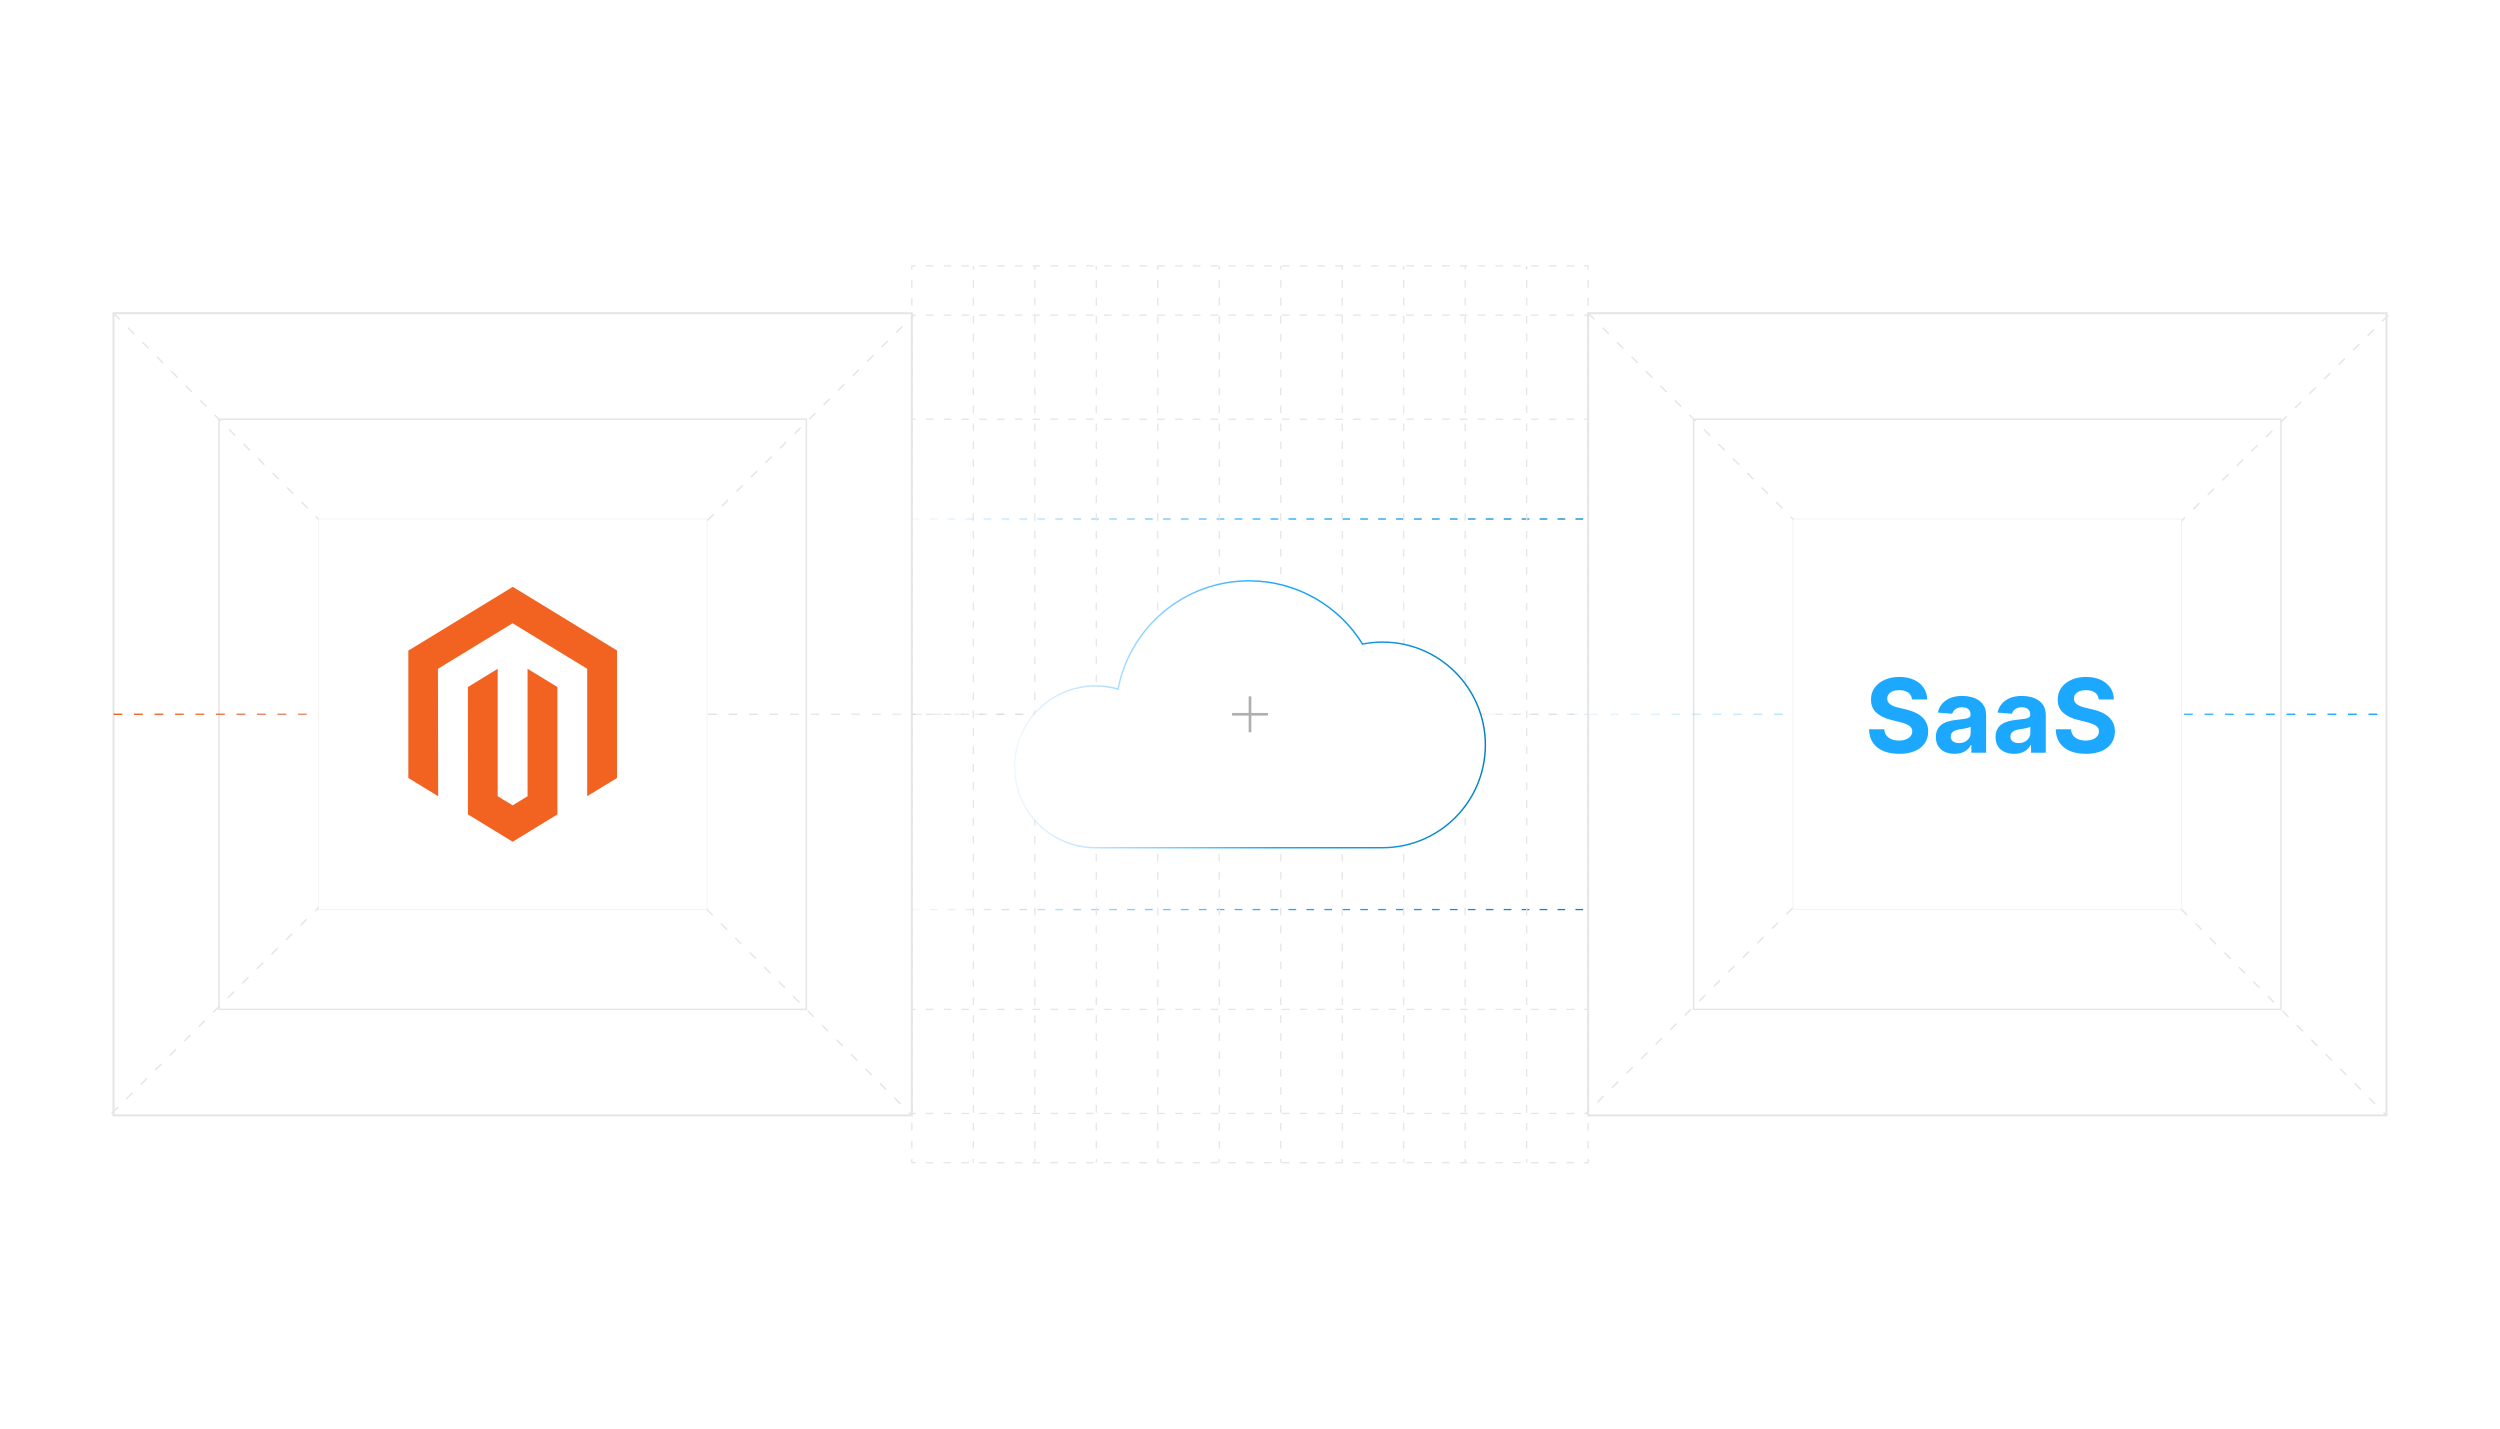 <?xml version="1.0" encoding="UTF-8"?><svg id="b" xmlns="http://www.w3.org/2000/svg" xmlns:xlink="http://www.w3.org/1999/xlink" viewBox="0 0 350 200"><defs><linearGradient id="c" x1="127.658" y1="127.339" x2="222.342" y2="127.339" gradientUnits="userSpaceOnUse"><stop offset="0" stop-color="#60b9fe" stop-opacity=".1"/><stop offset=".547" stop-color="#1ca8ff"/><stop offset="1" stop-color="#0582c1"/></linearGradient><linearGradient id="d" y1="72.661" y2="72.661" xlink:href="#c"/><linearGradient id="e" x1="15.891" y1="100" x2="334.109" y2="100" gradientUnits="userSpaceOnUse"><stop offset="0" stop-color="#f26322"/><stop offset=".251" stop-color="rgba(174,138,136,.535)" stop-opacity=".535"/><stop offset=".531" stop-color="#60b9fe" stop-opacity="0"/><stop offset=".562" stop-color="rgba(89,183,254,.097)" stop-opacity=".097"/><stop offset=".656" stop-color="rgba(70,178,254,.368)" stop-opacity=".368"/><stop offset=".745" stop-color="rgba(55,174,254,.593)" stop-opacity=".593"/><stop offset=".826" stop-color="rgba(43,171,254,.769)" stop-opacity=".769"/><stop offset=".898" stop-color="rgba(35,169,254,.895)" stop-opacity=".895"/><stop offset=".959" stop-color="rgba(29,168,254,.972)" stop-opacity=".972"/><stop offset="1" stop-color="#1ca8ff"/></linearGradient><filter id="f" filterUnits="userSpaceOnUse"><feOffset dx="0" dy="0"/><feGaussianBlur result="g" stdDeviation="1.701"/><feFlood flood-color="#969696" flood-opacity=".3"/><feComposite in2="g" operator="in"/><feComposite in="SourceGraphic"/></filter><linearGradient id="h" x1="141.947" y1="100" x2="208.053" y2="100" xlink:href="#c"/><filter id="i" filterUnits="userSpaceOnUse"><feOffset dx="0" dy="0"/><feGaussianBlur result="j" stdDeviation="1.701"/><feFlood flood-color="#969696" flood-opacity=".3"/><feComposite in2="j" operator="in"/><feComposite in="SourceGraphic"/></filter></defs><polyline points="127.658 37.758 127.658 37.22 128.196 37.22" fill="none" stroke="#e5e5e5" stroke-miterlimit="10" stroke-width=".179"/><line x1="129.62" y1="37.22" x2="221.092" y2="37.22" fill="none" stroke="#e5e5e5" stroke-dasharray="0 0 1.068 1.424" stroke-miterlimit="10" stroke-width=".179"/><polyline points="221.804 37.22 222.342 37.22 222.342 37.758" fill="none" stroke="#e5e5e5" stroke-miterlimit="10" stroke-width=".179"/><line x1="222.342" y1="39.193" x2="222.342" y2="161.524" fill="none" stroke="#e5e5e5" stroke-dasharray="0 0 1.076 1.435" stroke-miterlimit="10" stroke-width=".179"/><polyline points="222.342 162.242 222.342 162.78 221.804 162.78" fill="none" stroke="#e5e5e5" stroke-miterlimit="10" stroke-width=".179"/><line x1="220.38" y1="162.78" x2="128.908" y2="162.78" fill="none" stroke="#e5e5e5" stroke-dasharray="0 0 1.068 1.424" stroke-miterlimit="10" stroke-width=".179"/><polyline points="128.196 162.78 127.658 162.78 127.658 162.242" fill="none" stroke="#e5e5e5" stroke-miterlimit="10" stroke-width=".179"/><line x1="127.658" y1="160.807" x2="127.658" y2="38.476" fill="none" stroke="#e5e5e5" stroke-dasharray="0 0 1.076 1.435" stroke-miterlimit="10" stroke-width=".179"/><line x1="127.658" y1="155.883" x2="128.196" y2="155.883" fill="none" stroke="#e5e5e5" stroke-miterlimit="10" stroke-width=".179"/><line x1="129.62" y1="155.883" x2="221.092" y2="155.883" fill="none" stroke="#e5e5e5" stroke-dasharray="0 0 1.068 1.424" stroke-miterlimit="10" stroke-width=".179"/><line x1="221.804" y1="155.883" x2="222.342" y2="155.883" fill="none" stroke="#e5e5e5" stroke-miterlimit="10" stroke-width=".179"/><line x1="127.658" y1="141.312" x2="128.196" y2="141.312" fill="none" stroke="#e5e5e5" stroke-miterlimit="10" stroke-width=".179"/><line x1="129.62" y1="141.312" x2="221.092" y2="141.312" fill="none" stroke="#e5e5e5" stroke-dasharray="0 0 1.068 1.424" stroke-miterlimit="10" stroke-width=".179"/><line x1="221.804" y1="141.312" x2="222.342" y2="141.312" fill="none" stroke="#e5e5e5" stroke-miterlimit="10" stroke-width=".179"/><line x1="127.658" y1="127.339" x2="222.342" y2="127.339" fill="none" stroke="url(#c)" stroke-dasharray="0 0 1.076 1.435" stroke-miterlimit="10" stroke-width=".179"/><line x1="127.658" y1="100" x2="128.196" y2="100" fill="none" stroke="#e5e5e5" stroke-miterlimit="10" stroke-width=".179"/><line x1="129.62" y1="100" x2="221.092" y2="100" fill="none" stroke="#e5e5e5" stroke-dasharray="0 0 1.068 1.424" stroke-miterlimit="10" stroke-width=".179"/><line x1="221.804" y1="100" x2="222.342" y2="100" fill="none" stroke="#e5e5e5" stroke-miterlimit="10" stroke-width=".179"/><line x1="127.658" y1="72.661" x2="222.342" y2="72.661" fill="none" stroke="url(#d)" stroke-dasharray="0 0 1.076 1.435" stroke-miterlimit="10" stroke-width=".179"/><line x1="127.658" y1="44.117" x2="128.196" y2="44.117" fill="none" stroke="#e5e5e5" stroke-miterlimit="10" stroke-width=".179"/><line x1="129.62" y1="44.117" x2="221.092" y2="44.117" fill="none" stroke="#e5e5e5" stroke-dasharray="0 0 1.068 1.424" stroke-miterlimit="10" stroke-width=".179"/><line x1="221.804" y1="44.117" x2="222.342" y2="44.117" fill="none" stroke="#e5e5e5" stroke-miterlimit="10" stroke-width=".179"/><line x1="127.658" y1="58.688" x2="128.196" y2="58.688" fill="none" stroke="#e5e5e5" stroke-miterlimit="10" stroke-width=".179"/><line x1="129.62" y1="58.688" x2="221.092" y2="58.688" fill="none" stroke="#e5e5e5" stroke-dasharray="0 0 1.068 1.424" stroke-miterlimit="10" stroke-width=".179"/><line x1="221.804" y1="58.688" x2="222.342" y2="58.688" fill="none" stroke="#e5e5e5" stroke-miterlimit="10" stroke-width=".179"/><line x1="213.735" y1="37.22" x2="213.735" y2="37.758" fill="none" stroke="#e5e5e5" stroke-miterlimit="10" stroke-width=".179"/><line x1="213.735" y1="39.193" x2="213.735" y2="161.524" fill="none" stroke="#e5e5e5" stroke-dasharray="0 0 1.076 1.435" stroke-miterlimit="10" stroke-width=".179"/><line x1="213.735" y1="162.242" x2="213.735" y2="162.78" fill="none" stroke="#e5e5e5" stroke-miterlimit="10" stroke-width=".179"/><line x1="205.127" y1="37.22" x2="205.127" y2="37.758" fill="none" stroke="#e5e5e5" stroke-miterlimit="10" stroke-width=".179"/><line x1="205.127" y1="39.193" x2="205.127" y2="161.524" fill="none" stroke="#e5e5e5" stroke-dasharray="0 0 1.076 1.435" stroke-miterlimit="10" stroke-width=".179"/><line x1="205.127" y1="162.242" x2="205.127" y2="162.78" fill="none" stroke="#e5e5e5" stroke-miterlimit="10" stroke-width=".179"/><line x1="196.519" y1="37.22" x2="196.519" y2="37.758" fill="none" stroke="#e5e5e5" stroke-miterlimit="10" stroke-width=".179"/><line x1="196.519" y1="39.193" x2="196.519" y2="161.524" fill="none" stroke="#e5e5e5" stroke-dasharray="0 0 1.076 1.435" stroke-miterlimit="10" stroke-width=".179"/><line x1="196.519" y1="162.242" x2="196.519" y2="162.78" fill="none" stroke="#e5e5e5" stroke-miterlimit="10" stroke-width=".179"/><line x1="187.911" y1="37.22" x2="187.911" y2="37.758" fill="none" stroke="#e5e5e5" stroke-miterlimit="10" stroke-width=".179"/><line x1="187.911" y1="39.193" x2="187.911" y2="161.524" fill="none" stroke="#e5e5e5" stroke-dasharray="0 0 1.076 1.435" stroke-miterlimit="10" stroke-width=".179"/><line x1="187.911" y1="162.242" x2="187.911" y2="162.78" fill="none" stroke="#e5e5e5" stroke-miterlimit="10" stroke-width=".179"/><line x1="179.304" y1="37.22" x2="179.304" y2="37.758" fill="none" stroke="#e5e5e5" stroke-miterlimit="10" stroke-width=".179"/><line x1="179.304" y1="39.193" x2="179.304" y2="161.524" fill="none" stroke="#e5e5e5" stroke-dasharray="0 0 1.076 1.435" stroke-miterlimit="10" stroke-width=".179"/><line x1="179.304" y1="162.242" x2="179.304" y2="162.78" fill="none" stroke="#e5e5e5" stroke-miterlimit="10" stroke-width=".179"/><line x1="170.696" y1="37.22" x2="170.696" y2="37.758" fill="none" stroke="#e5e5e5" stroke-miterlimit="10" stroke-width=".179"/><line x1="170.696" y1="39.193" x2="170.696" y2="161.524" fill="none" stroke="#e5e5e5" stroke-dasharray="0 0 1.076 1.435" stroke-miterlimit="10" stroke-width=".179"/><line x1="170.696" y1="162.242" x2="170.696" y2="162.78" fill="none" stroke="#e5e5e5" stroke-miterlimit="10" stroke-width=".179"/><line x1="162.089" y1="37.22" x2="162.089" y2="37.758" fill="none" stroke="#e5e5e5" stroke-miterlimit="10" stroke-width=".179"/><line x1="162.089" y1="39.193" x2="162.089" y2="161.524" fill="none" stroke="#e5e5e5" stroke-dasharray="0 0 1.076 1.435" stroke-miterlimit="10" stroke-width=".179"/><line x1="162.089" y1="162.242" x2="162.089" y2="162.78" fill="none" stroke="#e5e5e5" stroke-miterlimit="10" stroke-width=".179"/><line x1="153.481" y1="37.22" x2="153.481" y2="37.758" fill="none" stroke="#e5e5e5" stroke-miterlimit="10" stroke-width=".179"/><line x1="153.481" y1="39.193" x2="153.481" y2="161.524" fill="none" stroke="#e5e5e5" stroke-dasharray="0 0 1.076 1.435" stroke-miterlimit="10" stroke-width=".179"/><line x1="153.481" y1="162.242" x2="153.481" y2="162.78" fill="none" stroke="#e5e5e5" stroke-miterlimit="10" stroke-width=".179"/><line x1="144.873" y1="37.22" x2="144.873" y2="37.758" fill="none" stroke="#e5e5e5" stroke-miterlimit="10" stroke-width=".179"/><line x1="144.873" y1="39.193" x2="144.873" y2="161.524" fill="none" stroke="#e5e5e5" stroke-dasharray="0 0 1.076 1.435" stroke-miterlimit="10" stroke-width=".179"/><line x1="144.873" y1="162.242" x2="144.873" y2="162.78" fill="none" stroke="#e5e5e5" stroke-miterlimit="10" stroke-width=".179"/><line x1="136.265" y1="37.22" x2="136.265" y2="37.758" fill="none" stroke="#e5e5e5" stroke-miterlimit="10" stroke-width=".179"/><line x1="136.265" y1="39.193" x2="136.265" y2="161.524" fill="none" stroke="#e5e5e5" stroke-dasharray="0 0 1.076 1.435" stroke-miterlimit="10" stroke-width=".179"/><line x1="136.265" y1="162.242" x2="136.265" y2="162.78" fill="none" stroke="#e5e5e5" stroke-miterlimit="10" stroke-width=".179"/><rect x="222.342" y="43.847" width="111.766" height="112.306" fill="#fff" stroke="#e5e5e5" stroke-miterlimit="10" stroke-width=".279"/><rect x="237.112" y="58.688" width="82.227" height="82.624" fill="none" stroke="#e5e5e5" stroke-miterlimit="10" stroke-width=".205"/><line x1="222.342" y1="43.847" x2="334.109" y2="156.153" fill="none" stroke="#e5e5e5" stroke-dasharray="0 0 1.23 1.64" stroke-miterlimit="10" stroke-width=".205"/><line x1="334.378" y1="44.117" x2="222.072" y2="155.883" fill="none" stroke="#e5e5e5" stroke-dasharray="0 0 1.23 1.64" stroke-miterlimit="10" stroke-width=".205"/><rect x="15.891" y="43.847" width="111.766" height="112.306" fill="#fff" stroke="#e5e5e5" stroke-miterlimit="10" stroke-width=".279"/><rect x="30.661" y="58.688" width="82.227" height="82.624" fill="none" stroke="#e5e5e5" stroke-miterlimit="10" stroke-width=".205"/><line x1="15.891" y1="100" x2="334.109" y2="100" fill="none" stroke="url(#e)" stroke-dasharray="0 0 1.23 1.64" stroke-miterlimit="10" stroke-width=".205"/><line x1="15.891" y1="43.847" x2="127.658" y2="156.153" fill="none" stroke="#e5e5e5" stroke-dasharray="0 0 1.23 1.64" stroke-miterlimit="10" stroke-width=".205"/><line x1="15.622" y1="155.883" x2="127.928" y2="44.117" fill="none" stroke="#e5e5e5" stroke-dasharray="0 0 1.23 1.64" stroke-miterlimit="10" stroke-width=".205"/><rect x="44.567" y="72.661" width="54.414" height="54.677" fill="#fff" filter="url(#f)" stroke="#e5e5e5" stroke-miterlimit="10" stroke-width=".06"/><polygon points="71.789 82.157 57.167 91.085 57.167 108.918 61.341 111.471 61.312 93.634 71.76 87.255 82.208 93.634 82.208 111.463 86.382 108.918 86.382 91.07 71.789 82.157" fill="#f26322" stroke-width="0"/><polygon points="73.86 111.467 71.775 112.749 69.678 111.479 69.678 93.634 65.508 96.183 65.515 114.02 71.771 117.843 78.034 114.02 78.034 96.183 73.86 93.634 73.86 111.467" fill="#f26322" stroke-width="0"/><path d="M193.557,89.895c-.957,0-1.892.096-2.797.274-3.294-5.311-9.175-8.851-15.884-8.851-9.112,0-16.696,6.525-18.345,15.156-1.002-.29-2.059-.448-3.154-.448-6.256,0-11.327,5.071-11.327,11.327s5.071,11.327,11.327,11.327h40.18c7.949,0,14.393-6.444,14.393-14.393s-6.444-14.393-14.393-14.393Z" fill="#fff" stroke="url(#h)" stroke-miterlimit="10" stroke-width=".205"/><rect x="251.018" y="72.661" width="54.414" height="54.677" fill="#fff" filter="url(#i)" stroke="#e5e5e5" stroke-miterlimit="10" stroke-width=".06"/><path d="M267.685,97.925c-.041-.412-.217-.733-.527-.961-.31-.228-.731-.342-1.263-.342-.361,0-.667.05-.915.151-.249.101-.44.239-.57.416-.132.177-.197.378-.197.604-.007.188.033.351.12.491.087.14.207.26.36.361s.331.188.532.261.416.135.644.186l.94.225c.457.102.876.239,1.258.409s.713.38.992.629.497.542.652.879c.155.338.234.725.237,1.161-.003.641-.166,1.195-.488,1.664s-.785.832-1.391,1.09c-.606.257-1.334.386-2.187.386-.845,0-1.58-.13-2.206-.389s-1.113-.644-1.463-1.153c-.349-.51-.532-1.141-.55-1.895h2.144c.023.352.125.644.304.877s.419.409.721.526c.302.118.644.177,1.025.177.375,0,.701-.055.98-.164.278-.108.493-.261.646-.455.154-.194.231-.417.231-.67,0-.234-.069-.433-.207-.593s-.339-.297-.604-.409c-.264-.112-.587-.215-.969-.307l-1.141-.287c-.883-.214-1.58-.55-2.092-1.007-.511-.457-.765-1.072-.762-1.846-.003-.634.166-1.188.509-1.662.343-.474.815-.844,1.414-1.109.6-.266,1.282-.399,2.046-.399.777,0,1.456.133,2.037.399.581.266,1.034.636,1.358,1.109.323.474.49,1.023.501,1.647h-2.122Z" fill="#1ca8ff" stroke-width="0"/><path d="M273.632,105.534c-.501,0-.948-.088-1.34-.264-.393-.176-.702-.436-.929-.782s-.34-.778-.34-1.296c0-.436.08-.804.24-1.1.16-.297.379-.535.655-.716.275-.182.59-.317.943-.409.352-.092.724-.157,1.112-.194.456-.048.824-.093,1.105-.136.279-.043.482-.106.608-.192.126-.085.189-.211.189-.378v-.03c0-.324-.101-.575-.304-.752s-.49-.266-.861-.266c-.393,0-.704.086-.936.258-.231.172-.385.388-.46.647l-2.015-.164c.102-.477.304-.891.604-1.24.3-.349.688-.619,1.163-.808.476-.19,1.027-.284,1.654-.284.436,0,.855.051,1.256.154.4.102.757.261,1.068.476.311.214.559.49.739.826s.271.737.271,1.204v5.298h-2.065v-1.089h-.061c-.126.245-.295.461-.507.646-.211.185-.465.331-.762.435-.296.104-.639.156-1.027.156ZM274.256,104.03c.32,0,.603-.064.849-.191.245-.128.438-.301.577-.519.141-.219.21-.466.21-.742v-.833c-.068.044-.161.084-.278.12-.118.035-.25.068-.397.097-.146.029-.293.055-.44.077s-.28.042-.399.059c-.256.037-.478.098-.67.179-.19.082-.339.192-.444.33-.106.138-.159.31-.159.514,0,.297.108.522.325.678s.491.232.826.232Z" fill="#1ca8ff" stroke-width="0"/><path d="M281.987,105.534c-.501,0-.948-.088-1.34-.264-.393-.176-.702-.436-.929-.782s-.34-.778-.34-1.296c0-.436.08-.804.24-1.1.16-.297.379-.535.655-.716.275-.182.59-.317.943-.409.352-.092.724-.157,1.112-.194.456-.048.824-.093,1.105-.136.279-.043.482-.106.608-.192.126-.085.189-.211.189-.378v-.03c0-.324-.101-.575-.304-.752s-.49-.266-.861-.266c-.393,0-.704.086-.936.258-.231.172-.385.388-.46.647l-2.015-.164c.102-.477.304-.891.604-1.24.3-.349.688-.619,1.163-.808.476-.19,1.027-.284,1.654-.284.436,0,.855.051,1.256.154.4.102.757.261,1.068.476.311.214.559.49.739.826s.271.737.271,1.204v5.298h-2.065v-1.089h-.061c-.126.245-.295.461-.507.646-.211.185-.465.331-.762.435-.296.104-.639.156-1.027.156ZM282.611,104.03c.32,0,.603-.064.849-.191.245-.128.438-.301.577-.519.141-.219.21-.466.21-.742v-.833c-.068.044-.161.084-.278.12-.118.035-.25.068-.397.097-.146.029-.293.055-.44.077s-.28.042-.399.059c-.256.037-.478.098-.67.179-.19.082-.339.192-.444.33-.106.138-.159.31-.159.514,0,.297.108.522.325.678s.491.232.826.232Z" fill="#1ca8ff" stroke-width="0"/><path d="M293.825,97.925c-.041-.412-.217-.733-.527-.961-.31-.228-.731-.342-1.263-.342-.361,0-.667.05-.915.151-.249.101-.44.239-.57.416-.132.177-.197.378-.197.604-.007.188.033.351.12.491.087.14.207.26.36.361s.331.188.532.261.416.135.644.186l.94.225c.457.102.876.239,1.258.409s.713.38.992.629.497.542.652.879c.155.338.234.725.237,1.161-.003.641-.166,1.195-.488,1.664s-.785.832-1.391,1.09c-.606.257-1.334.386-2.187.386-.845,0-1.58-.13-2.206-.389s-1.113-.644-1.463-1.153c-.349-.51-.532-1.141-.55-1.895h2.144c.023.352.125.644.304.877s.419.409.721.526c.302.118.644.177,1.025.177.375,0,.701-.055.98-.164.278-.108.493-.261.646-.455.154-.194.231-.417.231-.67,0-.234-.069-.433-.207-.593s-.339-.297-.604-.409c-.264-.112-.587-.215-.969-.307l-1.141-.287c-.883-.214-1.58-.55-2.092-1.007-.511-.457-.765-1.072-.762-1.846-.003-.634.166-1.188.509-1.662.343-.474.815-.844,1.414-1.109.6-.266,1.282-.399,2.046-.399.777,0,1.456.133,2.037.399.581.266,1.034.636,1.358,1.109.323.474.49,1.023.501,1.647h-2.122Z" fill="#1ca8ff" stroke-width="0"/><line x1="175" y1="97.487" x2="175" y2="102.513" fill="none" stroke="#afafaf" stroke-miterlimit="10" stroke-width=".373"/><line x1="177.513" y1="100" x2="172.487" y2="100" fill="none" stroke="#afafaf" stroke-miterlimit="10" stroke-width=".373"/></svg>
